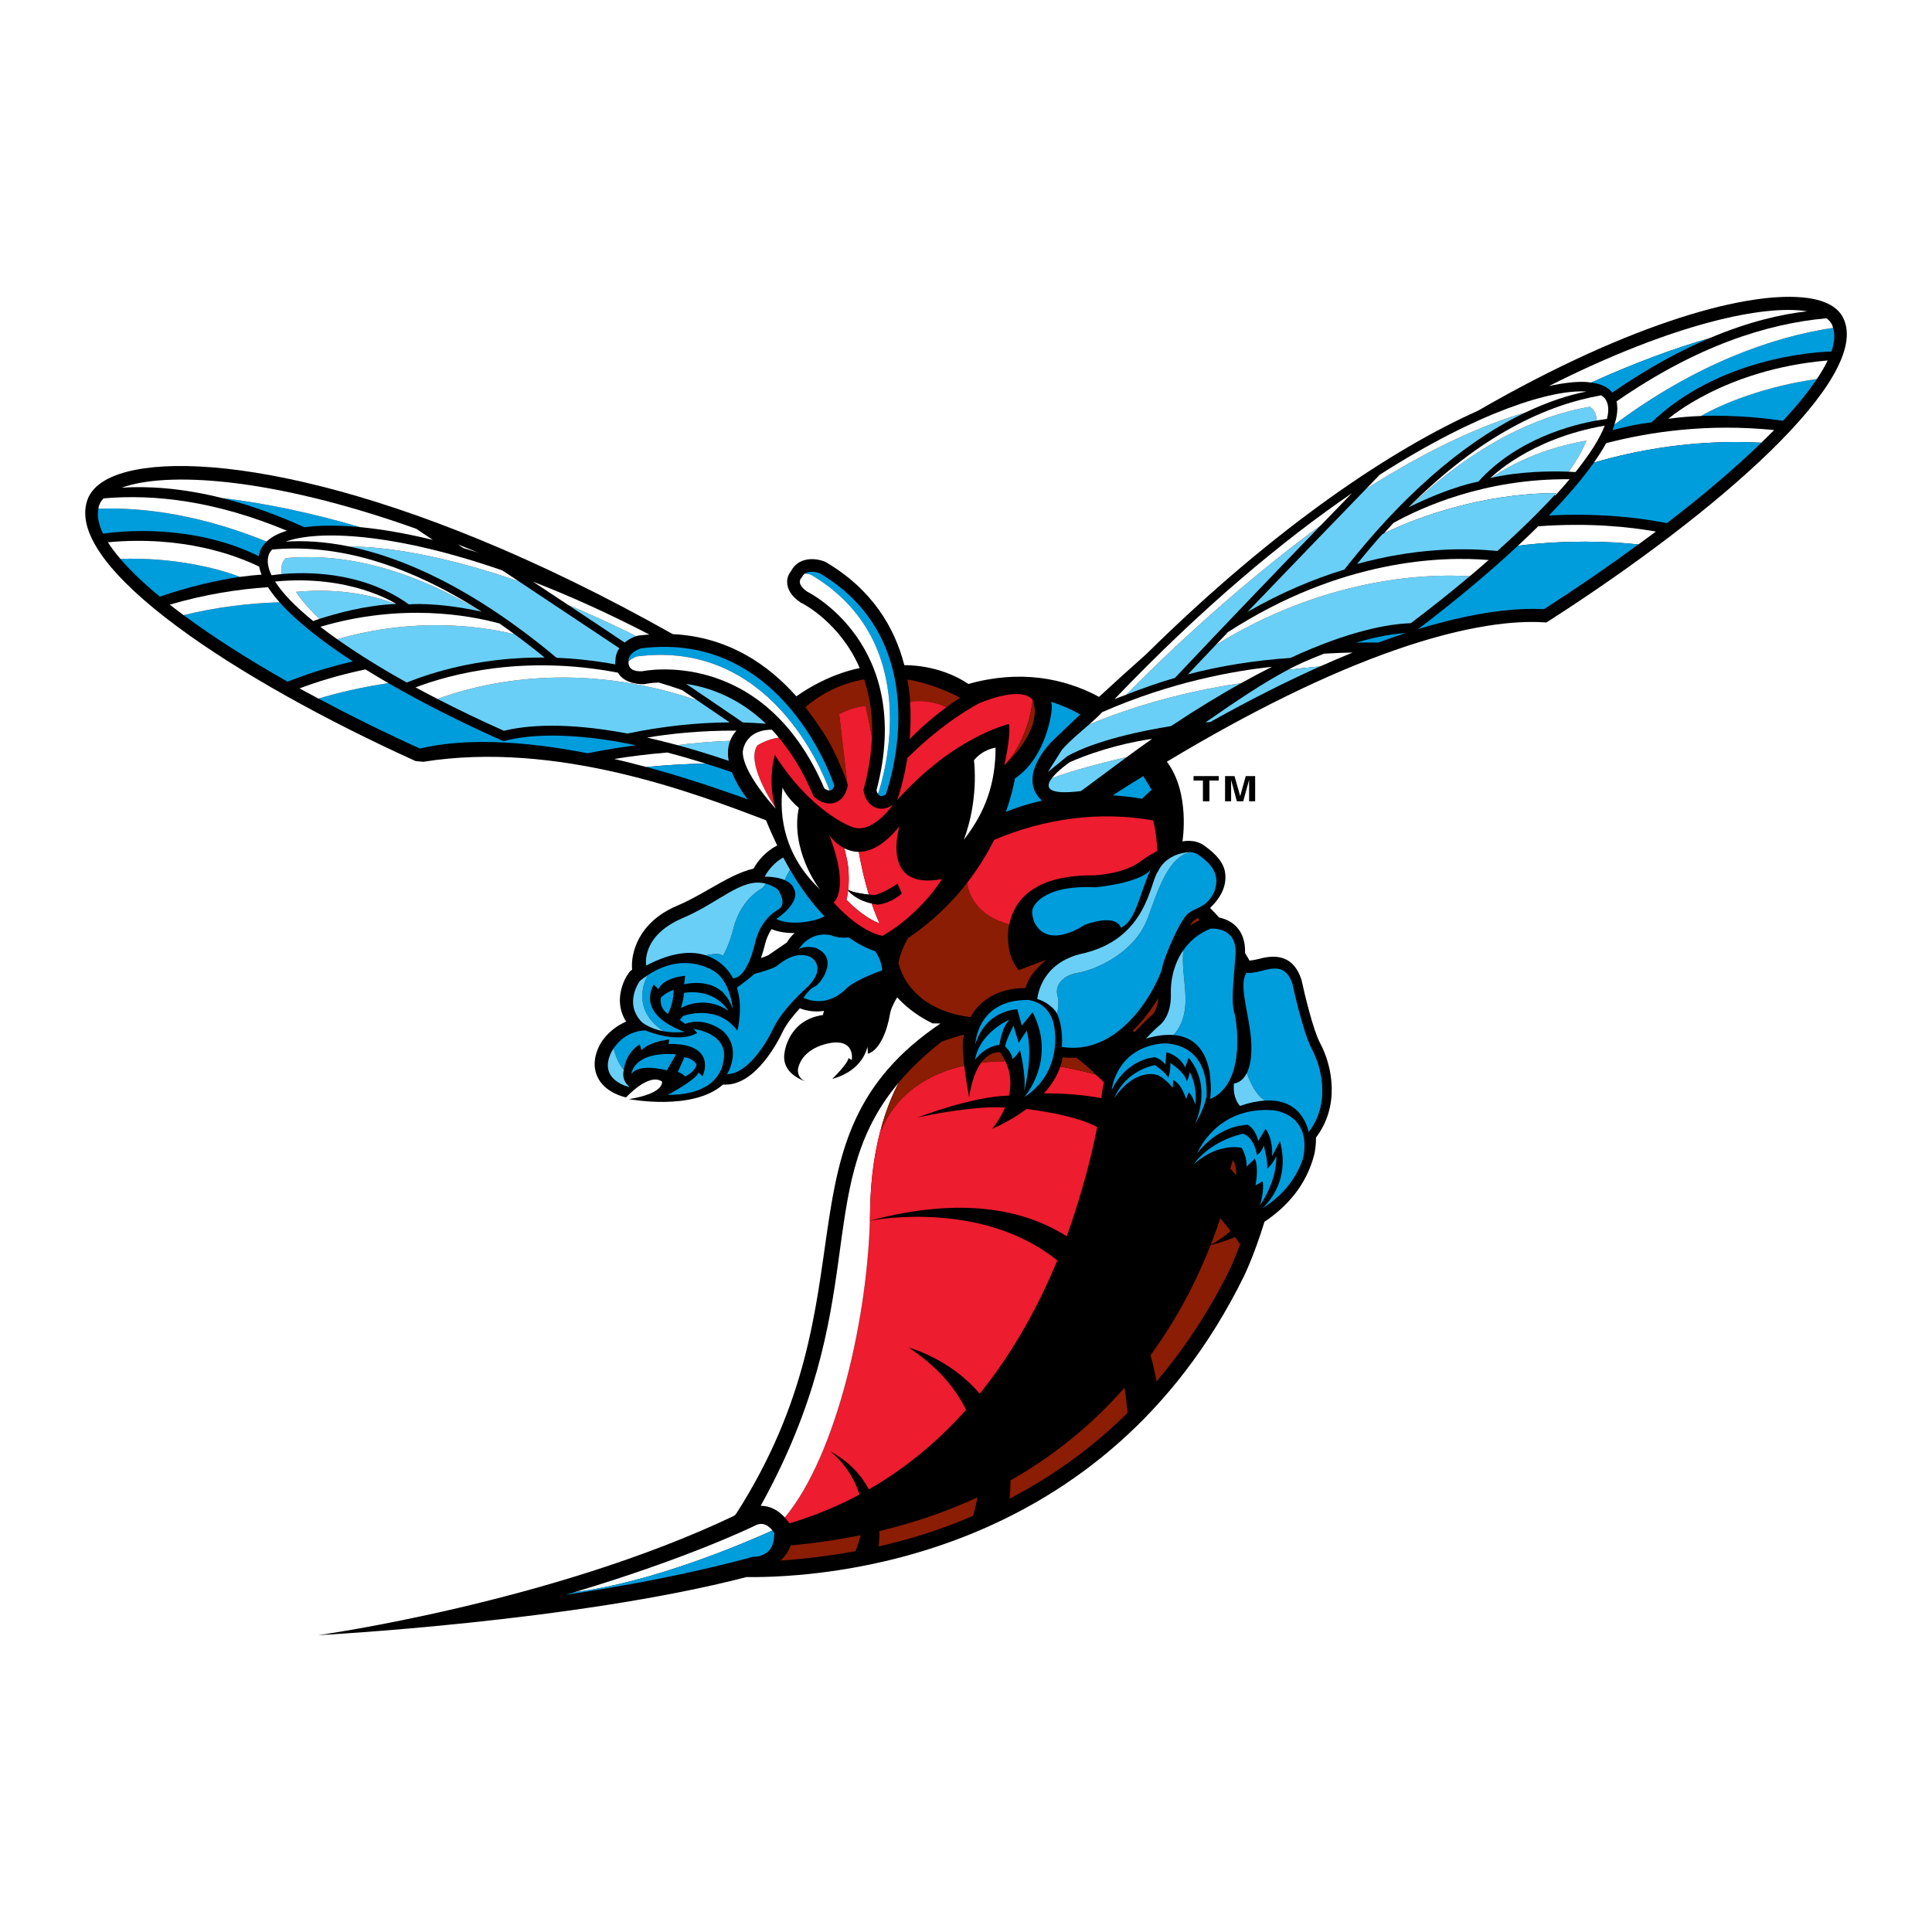 <?xml version="1.0" encoding="utf-8"?>
<!-- Generator: Adobe Illustrator 13.0.0, SVG Export Plug-In . SVG Version: 6.00 Build 14948)  -->
<!DOCTYPE svg PUBLIC "-//W3C//DTD SVG 1.0//EN" "http://www.w3.org/TR/2001/REC-SVG-20010904/DTD/svg10.dtd">
<svg version="1.0" id="Layer_1" xmlns="http://www.w3.org/2000/svg" xmlns:xlink="http://www.w3.org/1999/xlink" x="0px" y="0px"
	 width="192.756px" height="192.756px" viewBox="0 0 192.756 192.756" enable-background="new 0 0 192.756 192.756"
	 xml:space="preserve">
<g>
	<polygon fill-rule="evenodd" clip-rule="evenodd" fill="#FFFFFF" points="0,0 192.756,0 192.756,192.756 0,192.756 0,0 	"/>
	<path fill-rule="evenodd" clip-rule="evenodd" d="M183.895,31.714c-0.53-1.068-1.735-1.737-3.582-1.988
		c-5.626-0.763-17.34,2.294-32.879,11.264c-8.401,3.755-20.037,11.408-33.11,24.311c-1.544,1.364-3.101,2.774-4.672,4.226
		c-3.512-1.895-7.955-2.721-13.032-1.288c-2.961-1.991-6.295-1.869-6.396-1.877c-0.958-3.736-3.18-7.52-7.789-10.253l-0.096-0.056
		l-0.104-0.04c-1.167-0.438-2.649-0.303-3.295,0.937c-0.219,0.283-0.407,0.633-0.407,1.094c0,0.017,0.001,0.033,0.001,0.05
		c0.02,0.737,0.454,1.403,1.288,1.98l0.075,0.052l0.086,0.042c0.245,0.121,3.845,1.996,5.794,6.489
		c-0.021,0.004-3.05,0.497-6.326,2.816c-2.754-3.113-6.766-5.938-12.332-6.206C39.675,47.803,19.53,44.77,11.957,47.278
		c-1.789,0.593-2.89,1.502-3.273,2.704C6.55,56.681,23.606,67.84,41.457,75.93l0.768,0.075c13.316-2.129,27.055,3.11,34.172,5.825
		c0.015,0.015,0.033,0.032,0.046,0.045c0.358,0.886,0.726,1.705,1.098,2.477c-1.164,0.593-1.964,1.57-2.357,2.306
		c-1.433,0.337-2.872,1.159-4.284,1.967c-1.073,0.614-2.181,1.249-3.359,1.747c-3.901,1.652-4.631,4.803-4.474,6.37
		c-0.029,0.023-0.06,0.043-0.088,0.067l-0.12,0.094l-0.091,0.121c-0.692,0.918-1.515,2.995-0.302,4.904
		c-1.947,0.84-2.663,2.39-2.663,2.39c-0.716,1.451-0.489,2.524-0.172,3.169c0.762,1.546,2.624,1.958,2.834,2
		c0,0,2.271-2.506,3.587-1.578c0.057,1.305-3.313,1.746-3.313,1.746s6.361,1.233,9.386-1.444l0.274,0.001
		c3.046,0,5.265-4.377,5.679-5.255c0.363-0.771,1.064-1.643,1.719-2.356c0.8,0.304,1.621,0.377,2.417,0.256
		c-0.052,0.144-0.086,0.28-0.103,0.409c-3.49,0.49-3.834,3.74-3.834,3.74c-0.393,2.177,2.062,2.862,2.062,2.862
		c-0.922-0.389-0.71-1.284-0.71-1.284c0.56-2.33,3.53-2.569,3.53-2.569c2.17-0.176,1.823,1.734,1.823,1.734l-0.334-0.181
		c-0.047,0.562-1.623,2.083-1.623,2.083c2.557-0.714,3.302-2.351,3.521-3.197c0.045,0.389,0.036,0.678,0.036,0.678
		c1.255-0.36,1.973-2.5,2.208-3.953c0.083-0.508,0.375-1.105,0.719-1.668c0.825,0.881,1.794,1.655,2.936,2.282
		c0.197,0.108,0.394,0.211,0.59,0.31l0.796,0.012c-17.096,11.554-6.156,26.715-20.404,48.945c-0.062,0.06-0.122,0.116-0.184,0.172
		c-18.209,8.67-41.506,11.911-41.506,11.911s25.599-1.35,42.724-5.796c8.001,0.079,35.758-1.773,49.644-30.011
		c0,0,1.036-2.109,2.052-5.444c2.096-1.395,4.178-3.539,4.983-6.772l0.009-0.031l0.005-0.032c0.105-0.553,0.151-1.075,0.14-1.565
		c2.369-3.103,1.694-7.034,0.394-9.461c-0.675-1.261-1.542-4.896-1.819-6.191l-0.013-0.059l-0.019-0.056
		c-0.959-2.906-3.273-2.308-4.384-2.02c-0.279,0.072-0.542,0.11-0.785,0.134c-0.145-0.256-0.297-0.51-0.454-0.764
		c0.056-1.4-0.463-2.234-0.926-2.687c-0.516-0.504-1.131-0.736-1.653-0.844c-0.284-0.324-0.597-0.641-0.904-0.96
		c0.875-0.836,1.674-1.98,1.507-3.443c-0.107-0.95-0.764-1.837-2.126-2.801c-0.947-0.67-2.14-0.392-2.14-0.392
		s0.809-4.819-1.554-7.954c8.405-5.051,16.041-8.791,22.77-11.139c7.343-2.562,12.047-2.922,14.7-2.773l0.396,0.022l0.354-0.227
		C171.327,51.155,186.845,37.671,183.895,31.714L183.895,31.714L183.895,31.714z M78.52,94.019c0,0-1.844,1.265-1.861,1.278
		c-0.107,0.064-0.386,0.169-0.737,0.285c0.168-0.486,0.309-0.98,0.428-1.456c0.076-0.305,0.254-0.868,0.632-1.427
		c0.677,0.29,1.481,0.4,2.285,0.391C78.924,93.412,78.672,93.745,78.52,94.019L78.52,94.019z"/>
	<path fill-rule="evenodd" clip-rule="evenodd" fill="#009DDD" d="M67.205,98.757c0,0-0.821,0.274-1.276,0.79
		c0,0-0.213,0.973,0.699,1.61C66.628,101.157,67.205,100.245,67.205,98.757L67.205,98.757z"/>
	<path fill-rule="evenodd" clip-rule="evenodd" fill="#009DDD" d="M67.928,100.567c0,0,0.286-0.836,0.315-1.505
		c0,0,2.863-0.611,4.44,1.802C72.684,100.864,70.632,99.2,67.928,100.567L67.928,100.567z"/>
	<path fill-rule="evenodd" clip-rule="evenodd" fill="#009DDD" d="M73.515,98.542c0,0,1.338-0.973,1.735-1.369
		c0,0,1.804-0.469,2.237-0.793c0.433-0.325,1.9-1.608,3.419-0.878c0,0,1.743,0.992-0.46,3.078c0,0-2.382,2.093-3.285,4.006
		c-0.901,1.912-2.742,4.582-4.618,4.582c0,0,1.571-2.516-0.458-4.338c0,0-1.783-1.433-3.73-0.676l-0.538-0.398l0.349-0.401
		c0,0,3.418-1.268,5.403,1.488C73.569,102.842,74.176,100.472,73.515,98.542L73.515,98.542z"/>
	<path fill-rule="evenodd" clip-rule="evenodd" fill="#009DDD" d="M62.996,107.168c0,0,0.112-2.284,4.464-1.984l-0.933,1.608
		C66.526,106.792,63.765,106.008,62.996,107.168L62.996,107.168z"/>
	<path fill-rule="evenodd" clip-rule="evenodd" fill="#009DDD" d="M67.629,106.958l0.652-1.482c0,0,0.919,0.119,1.215,0.742
		c0,0-0.06,0.652-1.155,1.186C68.341,107.403,68.014,107.018,67.629,106.958L67.629,106.958z"/>
	<path fill-rule="evenodd" clip-rule="evenodd" fill="#009DDD" d="M72.279,99.174c0.32,0.35,0.596,0.802,0.793,1.389l0.01,0.011
		c-0.026-0.278-0.293-2.624-1.765-3.617c0,0-0.228-0.171-0.636-0.36C71.072,97.076,71.707,97.952,72.279,99.174L72.279,99.174z"/>
	<path fill-rule="evenodd" clip-rule="evenodd" fill="#FFFFFF" d="M66.571,75.079c-2.042,0.171-3.83,0.405-5.287,0.644
		c1.025,0.237,2.094,0.504,3.204,0.803c0.001-0.001,0.001-0.001,0.001-0.001c1.756-0.176,3.747-0.303,5.909-0.343
		C69.09,75.774,67.808,75.398,66.571,75.079L66.571,75.079z"/>
	<path fill-rule="evenodd" clip-rule="evenodd" fill="#009DDD" d="M84.67,93.524c-1.094,0.13-1.736-0.212-1.736-0.212
		c-2.201-0.468-3.246,1.407-3.246,1.407c0.577-0.433,1.695-0.145,1.695-0.145c2.49,1.047,0.361,3.716-0.107,3.861
		c-0.47,0.144-1.119,1.118-1.119,1.118c1.804,0.794,3.319,0.036,4.257-0.901c0.939-0.938,3.608-1.841,3.608-1.841
		c-0.076-0.801-0.358-1.423-0.713-1.907C86.797,94.741,85.855,94.357,84.67,93.524L84.67,93.524z"/>
	<path fill-rule="evenodd" clip-rule="evenodd" fill="#6ACFF6" d="M78.146,85.556c-1.26,0.676-1.851,1.912-1.851,1.912
		c0.938,0,1.571,0.151,2.002,0.343c0.13-0.323,0.319-0.676,0.529-1.029C78.599,86.392,78.373,85.982,78.146,85.556L78.146,85.556z"
		/>
	<path fill-rule="evenodd" clip-rule="evenodd" fill="#009DDD" d="M78.827,86.781c-0.21,0.354-0.399,0.707-0.529,1.029
		c0.763,0.34,0.884,0.811,0.884,0.811c0.83,1.407-1.732,3.067-1.732,3.067c1.426,0.712,3.913,0.244,4.808-0.265
		C81.159,90.274,79.985,88.766,78.827,86.781L78.827,86.781z"/>
	<path fill-rule="evenodd" clip-rule="evenodd" fill="#FFFFFF" d="M47.706,55.132c-0.684-0.283-1.361-0.557-2.028-0.82
		c0.172,0.115,0.374,0.251,0.56,0.375C46.719,54.827,47.209,54.977,47.706,55.132L47.706,55.132z"/>
	<path fill-rule="evenodd" clip-rule="evenodd" fill="#009DDD" d="M73.027,77.047c-0.89-0.307-1.769-0.597-2.629-0.866
		c-2.162,0.04-4.153,0.167-5.908,0.343c0,0,0,0-0.001,0.001c3.034,0.814,6.407,1.885,10.106,3.232
		C73.992,78.953,73.402,78.016,73.027,77.047L73.027,77.047z"/>
	<path fill-rule="evenodd" clip-rule="evenodd" fill="#6ACFF6" d="M72.656,75.607c-0.063-0.556-0.022-1.104,0.162-1.626
		c0.008-0.024,0.023-0.047,0.032-0.071c-2.008,0.076-3.809,0.241-5.269,0.431c1.589,0.43,3.302,0.953,5.125,1.567
		C72.688,75.808,72.667,75.707,72.656,75.607L72.656,75.607z"/>
	<path fill-rule="evenodd" clip-rule="evenodd" fill="#FFFFFF" d="M73.475,72.894c-3.681-0.02-6.773,0.337-8.915,0.695
		c0.955,0.213,1.966,0.465,3.021,0.752c1.46-0.189,3.261-0.355,5.269-0.431C72.992,73.531,73.203,73.193,73.475,72.894
		L73.475,72.894z"/>
	<path fill-rule="evenodd" clip-rule="evenodd" fill="#FFFFFF" d="M79.7,80.603c-1.201-1.01-1.624-2.018-1.624-2.018
		c-0.359,2.921,0.206,6.888,3.821,10.225C81.557,88.548,78.84,84.622,79.7,80.603L79.7,80.603z"/>
	<path fill-rule="evenodd" clip-rule="evenodd" fill="#FFFFFF" d="M97.172,75.858c0.056,0.391,0.445,4.014-1.004,7.916
		c2.175-2.787,3.155-5.642,3.162-9.181C99.33,74.593,98.063,74.743,97.172,75.858L97.172,75.858z"/>
	<path fill-rule="evenodd" clip-rule="evenodd" fill="#FFFFFF" d="M85.679,84.987c-0.548,0-1.031-0.147-1.439-0.354
		c0.135,0.578,0.316,1.29,0.366,1.738c0.113,0.989,0.087,1.773,0.014,2.405c0.475,0.271,1.458,0.417,2.07,0.482
		C86.261,87.853,85.924,86.396,85.679,84.987L85.679,84.987z"/>
	<path fill-rule="evenodd" clip-rule="evenodd" fill="#FFFFFF" d="M84.612,88.838c-0.045,0.362-0.102,0.687-0.167,0.934
		c1.51,1.54,2.708,2.137,3.312,2.361c-0.295-0.634-0.553-1.308-0.79-1.997C85.543,89.822,84.832,89.107,84.612,88.838L84.612,88.838
		z"/>
	<path fill-rule="evenodd" clip-rule="evenodd" fill="#ED1C2E" d="M89.739,82.439c-1.568,1.942-2.949,2.548-4.061,2.548
		c0.28,1.607,0.675,3.279,1.197,4.862c-0.062-0.197-0.125-0.392-0.187-0.591c0.302,0.032,0.52,0.048,0.52,0.048
		c0.856-0.097,2.339-1.132,2.339-1.132l0.411,0.972c-1.124,0.996-2.372,1.1-2.372,1.1c-0.224-0.025-0.422-0.067-0.619-0.11
		c0.237,0.689,0.494,1.363,0.79,1.997c-0.604-0.224-1.803-0.821-3.312-2.361c0.181-0.684,0.343-1.8,0.161-3.401
		c-0.05-0.448-0.23-1.16-0.366-1.738c-0.963-0.489-1.508-1.31-1.508-1.31c2.112,5.465,0.441,6.725,0.441,6.725
		c2.819,3.106,4.881,3.319,4.881,3.319c3.813-2.176,5.94-5.669,5.94-5.669C87.754,88.921,89.739,82.439,89.739,82.439L89.739,82.439
		z"/>
	<path fill-rule="evenodd" clip-rule="evenodd" d="M89.958,89.146l-0.411-0.972c0,0-1.482,1.036-2.339,1.132
		c0,0-0.217-0.016-0.52-0.048c0.061,0.199,0.124,0.394,0.187,0.591c0.032,0.095,0.059,0.192,0.092,0.286
		c0.197,0.043,0.395,0.085,0.619,0.11C87.586,90.246,88.835,90.143,89.958,89.146L89.958,89.146z"/>
	<path fill-rule="evenodd" clip-rule="evenodd" d="M86.968,90.136c-0.099-0.288-0.189-0.582-0.278-0.877
		c-0.613-0.065-1.596-0.211-2.07-0.482c-0.003,0.021-0.004,0.041-0.007,0.062C84.832,89.107,85.543,89.822,86.968,90.136
		L86.968,90.136z"/>
	<path fill-rule="evenodd" clip-rule="evenodd" fill="#8A1D03" d="M81.802,72.594c0.022,0.034,0.048,0.07,0.07,0.105
		c0.903,1.231,1.695,2.987,2.163,4.131c0.291,0.692,0.434,1.123,0.443,1.149l0.057,0.179l-0.799-6.821l-0.009-0.091
		c0.865-0.458,1.821-0.756,2.627-0.805c0.168,0.629,0.433,1.992,0.639,3.101c0.009-0.237,0.025-0.48,0.025-0.71
		c0-1.927-0.314-3.585-0.795-5.027c-0.024,0.002-0.037-0.006-0.047-0.018c-2.694,0.471-4.653,1.759-5.826,2.767
		c0.509,0.658,1.057,1.421,1.452,2.039L81.802,72.594L81.802,72.594z"/>
	<path fill-rule="evenodd" clip-rule="evenodd" fill="#8A1D03" d="M90.895,69.985c0,0,1.875-0.283,3.518,0.582
		c0.172-0.127,0.328-0.238,0.473-0.341c0.003-0.001,0.005-0.003,0.006-0.004c0.421-0.297,0.719-0.49,0.84-0.567
		c0.007-0.004,0.006-0.004,0.013-0.008c0.031-0.021,0.054-0.034,0.054-0.034c-1.91-0.986-3.666-1.552-5.264-1.82
		c0.137,0.782,0.225,1.554,0.272,2.308C90.839,70.062,90.861,70.024,90.895,69.985L90.895,69.985z"/>
	<path fill-rule="evenodd" clip-rule="evenodd" fill="#8A1D03" d="M113.226,102.944l0.146-0.159
		c0.033-0.037,0.829-0.908,1.505-1.466c0.238-0.194,0.603-0.754,0.678-1.706c-0.633,1.062-1.49,2.225-2.546,3.235
		C113.08,102.882,113.153,102.91,113.226,102.944L113.226,102.944z"/>
	<path fill-rule="evenodd" clip-rule="evenodd" fill="#8A1D03" d="M118.743,92.338c0.288-0.203,0.609-0.381,0.945-0.547
		c-0.065-0.067-0.136-0.13-0.201-0.197c-0.149,0.108-0.284,0.204-0.396,0.287C118.998,91.96,118.878,92.121,118.743,92.338
		L118.743,92.338z"/>
	<path fill-rule="evenodd" clip-rule="evenodd" fill="#ED1C2E" d="M85.746,149.117c-0.82-2.783-2.929-4.332-2.929-4.332
		c1.95,1.076,3.144,2.432,3.874,3.81c3.81-2.188,7.008-4.923,9.694-7.94c-1.056-2.149-2.833-4.304-5.717-6.205
		c0,0,4.091,1.077,7.08,4.599c3.422-4.236,5.923-8.895,7.739-13.292c-7.422-6.005-18.035-4.096-18.698-3.969
		c-0.309,10.241-3.475,23.609-8.489,29.612c0.177,0.196,0.337,0.396,0.463,0.591C81.283,151.23,83.608,150.262,85.746,149.117
		L85.746,149.117z"/>
	<path fill-rule="evenodd" clip-rule="evenodd" fill="#8A1D03" d="M102.319,98.575c0.199-0.755,0.753-1.755,2.11-2.832
		c0.001,0,0.001,0,0.001,0c-1.049,0.393-2.001,0.75-2.783,1.044c-1.569-1.823-0.967-4.559-0.966-4.563l0,0
		c-2.87-0.764-3.986-2.598-4.203-4.135c-1.481,1.909-3.391,3.821-5.885,5.502c-0.463,0.836-0.814,1.667-0.949,2.452
		c0,0,0.731,4.617,7.175,5.436C97.673,99.983,99.34,98.586,102.319,98.575L102.319,98.575z"/>
	<path fill-rule="evenodd" clip-rule="evenodd" fill="#ED1C2E" d="M100.682,92.225L100.682,92.225
		c0.245-0.578,0.633-4.955,8.457-4.893c0.201-0.008,3.134-0.141,4.81-1.508c0,0,0.624-0.454,1.505-0.919
		c-0.022-0.993-0.142-2.015-0.394-3.047c-5.311-0.959-10.838-0.205-15.877,1.938c-0.672,1.359-1.565,2.827-2.704,4.294
		C96.695,89.627,97.812,91.461,100.682,92.225L100.682,92.225z"/>
	<path fill-rule="evenodd" clip-rule="evenodd" fill="#009DDD" d="M120.718,107.183c0.19,1.314,0.035,2.45,0.035,2.45
		c3.42-1.48,2.716-7.199,2.4-8.551C122.856,105.062,121.445,106.631,120.718,107.183L120.718,107.183z"/>
	<path fill-rule="evenodd" clip-rule="evenodd" fill="#009DDD" d="M131.371,105.78c0.075,1.408-0.118,3.611-1.679,5.311
		c0.728,0.865,0.877,1.838,0.877,1.838C132.39,110.551,132.045,107.675,131.371,105.78L131.371,105.78z"/>
	<path fill-rule="evenodd" clip-rule="evenodd" fill="#009DDD" d="M77.594,88.729c-0.41-0.288-0.805-0.465-1.195-0.569
		c-0.119,0.195-0.279,0.398-0.405,0.474c-1.936,1.17-2.606,3.139-2.805,3.93c-0.32,1.293-0.738,2.265-1.075,2.818
		c-0.299-0.343-0.976-0.191-1.714-0.072c1.979,0.629,2.729,2.295,2.729,2.295c1.479-0.071,2.157-3.354,2.229-3.644
		c0.072-0.287,0.523-2.193,2.272-3.21C78.641,90.162,77.594,88.729,77.594,88.729L77.594,88.729z"/>
	<path fill-rule="evenodd" clip-rule="evenodd" fill="#6ACFF6" d="M72.114,95.381c0.337-0.553,0.754-1.525,1.075-2.818
		c0.199-0.791,0.869-2.76,2.805-3.93c0.126-0.075,0.286-0.279,0.405-0.474c-2.401-0.636-4.595,1.869-8.257,3.422
		c-4.257,1.804-3.669,4.756-3.669,4.756c2.661-1.409,4.578-1.458,5.927-1.028C71.139,95.189,71.815,95.038,72.114,95.381
		L72.114,95.381z"/>
	<polygon fill-rule="evenodd" clip-rule="evenodd" fill="#009DDD" points="62.24,106.758 62.239,106.76 62.238,106.77 
		62.24,106.758 	"/>
	<path fill-rule="evenodd" clip-rule="evenodd" fill="#009DDD" d="M69.207,102.653l0.353,0.411
		c-2.022,1.118-5.171-0.264-5.171-0.264c-1.79,0.076-2.775,1.207-3.174,1.802c0.181,0.695,0.491,1.521,1.024,2.157
		c0,0,0.116-1.653,1.589-2.566c0,0,0.114,0.413,0.175,0.597c0.767-0.873,2.773-1.087,2.773-1.087l-0.079,0.455
		c0.902-0.025,1.566,0.105,1.566,0.105c3.067,0.62,1.827,3.12,1.827,3.12L69.701,107c-0.29,0.759-3.068,2.232-3.068,2.232
		c5.261,0.038,5.512-3.229,5.512-3.229C72.889,103.085,69.207,102.653,69.207,102.653L69.207,102.653z"/>
	<path fill-rule="evenodd" clip-rule="evenodd" fill="#6ACFF6" d="M60.998,104.966c-1.408,2.851,1.84,3.5,1.84,3.5
		c-0.733-0.592-0.705-1.284-0.6-1.696c0.001-0.002,0-0.007,0.001-0.01c-0.533-0.636-0.843-1.462-1.024-2.157
		C61.071,104.817,60.998,104.966,60.998,104.966L60.998,104.966z"/>
	<path fill-rule="evenodd" clip-rule="evenodd" fill="#009DDD" d="M71.317,96.957c0,0-2.9-2.185-6.721,0.353
		c-0.62,1.274-1.219,3.676,1.608,5.581c0.591,0.107,1.288,0.156,2.118,0.056c0,0-4.834-1.479-3.104-4.727l0.47,0.469
		c0,0,0.011-0.008,0.013-0.009c0.136-0.325,0.667-1.109,2.654-1.329l-0.095,0.856c0.426-0.104,3.777-0.813,4.825,2.393
		C73.085,100.6,72.884,98.013,71.317,96.957L71.317,96.957z"/>
	<path fill-rule="evenodd" clip-rule="evenodd" fill="#6ACFF6" d="M64.596,97.31c-0.246,0.164-0.496,0.345-0.748,0.55
		c0,0-1.66,2.2,0.18,4.111c0,0,0.738,0.656,2.176,0.92C63.377,100.985,63.977,98.584,64.596,97.31L64.596,97.31z"/>
	<path fill-rule="evenodd" clip-rule="evenodd" fill="#6ACFF6" d="M68.454,68.23c1.915,1.293,3.833,2.596,5.665,3.852
		c0.764,0.017,1.53,0.071,2.298,0.124C73.686,69.583,70.749,68.571,68.454,68.23L68.454,68.23z"/>
	<path fill-rule="evenodd" clip-rule="evenodd" fill="#6ACFF6" d="M56.653,60.336c1.665,1.104,3.593,2.387,5.667,3.773
		c0.357-0.295,0.783-0.522,1.224-0.661c-0.019,0.006-0.036,0.015-0.054,0.02C61.113,62.293,58.825,61.244,56.653,60.336
		L56.653,60.336z"/>
	<path fill-rule="evenodd" clip-rule="evenodd" fill="#FFFFFF" d="M53.172,58.032c0.92,0.607,2.113,1.396,3.481,2.305
		c2.172,0.908,4.46,1.957,6.838,3.133c0.018-0.005,0.035-0.014,0.054-0.02l0.109-0.034l0.113-0.014
		c0.346-0.045,0.679-0.068,1.014-0.094C60.617,61.15,56.735,59.409,53.172,58.032L53.172,58.032z"/>
	<path fill-rule="evenodd" clip-rule="evenodd" fill="#6ACFF6" d="M69.557,69.869c-11.909-4.059-21.434-1.771-25.913-0.134
		c2.083,1.074,4.304,2.141,6.636,3.177c2.144-0.528,6.027-0.914,12.322,0.273c3.573-0.734,6.897-1.094,10.198-1.111
		C71.737,71.347,70.649,70.608,69.557,69.869L69.557,69.869z"/>
	<path fill-rule="evenodd" clip-rule="evenodd" fill="#FFFFFF" d="M69.557,69.869c-0.502-0.341-1.004-0.682-1.508-1.021
		c-0.793-0.28-1.576-0.531-2.346-0.757c-0.768,0.039-1.26,0.132-1.348,0.15l-0.097,0.02c0,0-1.898,0.1-2.607-1.148
		c-9.36-1.794-16.59,0.103-20.19,1.467c0.708,0.386,1.438,0.771,2.184,1.155C48.123,68.098,57.647,65.81,69.557,69.869
		L69.557,69.869z"/>
	<path fill-rule="evenodd" clip-rule="evenodd" fill="#6ACFF6" d="M61.794,64.672c-3.513-2.344-7.057-4.698-10.017-6.662
		c-0.005-0.002-0.005-0.002-0.01-0.005c-7.219-2.51-12.961-3.466-16.947-3.486c-0.003,0-0.006,0-0.009,0
		c5.231,1.068,12.236,4.023,20.721,11.111c1.843,0.07,3.805,0.278,5.87,0.659c-0.004-0.042-0.014-0.078-0.016-0.12
		c-0.012-0.091,0.02-0.197,0.02-0.285C61.407,65.43,61.553,65.022,61.794,64.672L61.794,64.672z"/>
	<path fill-rule="evenodd" clip-rule="evenodd" fill="#FFFFFF" d="M51.768,58.005c0.005,0.003,0.005,0.002,0.01,0.005
		c-0.573-0.38-1.133-0.751-1.657-1.098c-10.887-3.784-18.419-4.04-21.627-2.872c1.667-0.115,3.786-0.038,6.319,0.479
		c0.003,0,0.006,0,0.009,0C38.806,54.54,44.549,55.496,51.768,58.005L51.768,58.005z"/>
	<path fill-rule="evenodd" clip-rule="evenodd" fill="#009DDD" d="M111.014,79.351c0.977,0.064,1.953,0.17,2.921,0.342l0.956-0.896
		c-0.238-0.429-0.518-0.891-0.827-1.369C113.057,78.052,112.041,78.691,111.014,79.351L111.014,79.351z"/>
	<path fill-rule="evenodd" clip-rule="evenodd" fill="#009DDD" d="M104.948,73.977l0.612-0.59c0.741-0.714,1.479-1.417,2.213-2.108
		c-0.889-0.505-1.851-0.937-2.9-1.256c0.023,0.11,0.052,0.215,0.065,0.332c0.077,0.681-0.593,5.27-3.675,7.302
		c-0.102,0.59-0.361,1.801-0.904,3.341c1.168-0.478,2.37-0.842,3.592-1.118C101.353,77.473,104.948,73.977,104.948,73.977
		L104.948,73.977z"/>
	<path fill-rule="evenodd" clip-rule="evenodd" fill="#FFFFFF" d="M154.523,38.523c1.443-0.324,2.679-0.461,3.673-0.417
		c0.202,0.009,0.374,0.041,0.557,0.064c4.444-2.014,8.495-3.485,11.803-4.43c3.896-1.653,7.187-2.395,9.74-2.681
		C176.104,30.372,167.068,32.192,154.523,38.523L154.523,38.523z"/>
	<path fill-rule="evenodd" clip-rule="evenodd" fill="#009DDD" d="M158.753,38.17c0.982,0.126,1.688,0.458,2.103,1
		c3.539-2.448,6.789-4.194,9.7-5.43C167.248,34.685,163.197,36.156,158.753,38.17L158.753,38.17z"/>
	<path fill-rule="evenodd" clip-rule="evenodd" fill="#009DDD" d="M182.891,32.713c-6.101,0.896-13.788,3.656-21.813,9.64
		c-0.059,0.183-0.126,0.369-0.202,0.56c2.517-0.666,3.89-0.768,3.89-0.768c6.665-6.373,16.008-7.014,17.957-7.077
		C183.04,34.151,183.093,33.364,182.891,32.713L182.891,32.713z"/>
	<path fill-rule="evenodd" clip-rule="evenodd" fill="#FFFFFF" d="M161.077,42.353c8.025-5.983,15.713-8.744,21.813-9.64
		c-0.035-0.112-0.061-0.228-0.112-0.331c-0.116-0.234-0.301-0.444-0.552-0.627c-5.951,0.533-12.975,2.771-20.947,8.296
		C161.437,40.71,161.359,41.484,161.077,42.353L161.077,42.353z"/>
	<path fill-rule="evenodd" clip-rule="evenodd" fill="#FFFFFF" d="M160.248,44.214c-0.34,0.618-0.753,1.268-1.23,1.942
		c4.282-1.257,10.109-2.342,16.709-1.985c0.44-0.428,0.87-0.85,1.274-1.264C170.419,42.241,164.671,43.064,160.248,44.214
		L160.248,44.214z"/>
	<path fill-rule="evenodd" clip-rule="evenodd" fill="#009DDD" d="M159.018,46.157c-1.153,1.634-2.688,3.418-4.487,5.275
		c4.537-0.245,8.27,0.135,10.908,0.604l0.874,0.155c3.658-2.809,6.836-5.52,9.414-8.019C169.127,43.815,163.3,44.899,159.018,46.157
		L159.018,46.157z"/>
	<path fill-rule="evenodd" clip-rule="evenodd" fill="#FFFFFF" d="M153.465,52.509c-0.646,0.641-1.319,1.287-2.018,1.938
		c4.834-0.587,8.959-0.457,12.016-0.127c0.588-0.43,1.179-0.86,1.744-1.287C162.54,52.559,158.492,52.135,153.465,52.509
		L153.465,52.509z"/>
	<path fill-rule="evenodd" clip-rule="evenodd" fill="#009DDD" d="M135.295,64.113c0.739-0.006,1.471-0.021,2.228-0.008
		c0.953-0.352,1.861-0.666,2.735-0.951C139.064,63.232,137.436,63.482,135.295,64.113L135.295,64.113z"/>
	<path fill-rule="evenodd" clip-rule="evenodd" fill="#009DDD" d="M151.447,54.447c-2.992,2.786-6.428,5.639-9.967,8.321
		c6.038-1.846,10.104-2.129,12.566-1.991c3.356-2.156,6.503-4.324,9.416-6.458C160.406,53.99,156.281,53.86,151.447,54.447
		L151.447,54.447z"/>
	<path fill-rule="evenodd" clip-rule="evenodd" fill="#FFFFFF" d="M130.02,66.075c-0.485,0.214-1.005,0.476-1.537,0.758
		c1.137-0.141,2.229-0.258,3.224-0.344c1.125-0.502,2.207-0.964,3.246-1.386c-0.85,0.016-1.812,0.052-2.86,0.115
		C131.433,65.474,130.747,65.755,130.02,66.075L130.02,66.075z"/>
	<path fill-rule="evenodd" clip-rule="evenodd" fill="#6ACFF6" d="M120.277,72.072c0.154-0.012,0.323-0.026,0.47-0.037
		c4.034-2.257,7.68-4.08,10.959-5.547c-0.994,0.086-2.087,0.203-3.224,0.344C126.054,68.116,123.193,70.032,120.277,72.072
		L120.277,72.072z"/>
	<path fill-rule="evenodd" clip-rule="evenodd" fill="#6ACFF6" d="M105.973,74.774l-1.435,2.262l1.959-1.601
		c2.881-1.594,7.574-2.552,10.336-2.992c2.539-1.688,4.866-3.1,6.998-4.288c-3.688,0.528-9.562,1.761-15.183,4.138
		C107.741,73.088,106.783,73.868,105.973,74.774L105.973,74.774z"/>
	<path fill-rule="evenodd" clip-rule="evenodd" fill="#FFFFFF" d="M109.966,71.053c-0.404,0.431-0.855,0.837-1.317,1.241
		c5.621-2.377,11.494-3.61,15.183-4.138c1.072-0.596,2.1-1.141,3.071-1.627C123.227,66.917,116.898,68.004,109.966,71.053
		L109.966,71.053z"/>
	<path fill-rule="evenodd" clip-rule="evenodd" fill="#6ACFF6" d="M121.284,64.358c-0.932,0.982-1.861,1.962-2.767,2.922
		c3.24-0.846,6.57-1.382,10.223-1.636c5.927-2.738,9.812-3.396,12.018-3.467c2.085-1.573,4.052-3.143,5.88-4.684
		C141.897,57.182,131.887,57.792,121.284,64.358L121.284,64.358z"/>
	<path fill-rule="evenodd" clip-rule="evenodd" fill="#FFFFFF" d="M122.518,63.062c-0.412,0.433-0.822,0.864-1.233,1.296
		c10.603-6.566,20.613-7.176,25.354-6.865c0.646-0.543,1.275-1.084,1.884-1.619C143.884,55.484,133.82,55.759,122.518,63.062
		L122.518,63.062z"/>
	<path fill-rule="evenodd" clip-rule="evenodd" fill="#6ACFF6" d="M117.227,67.632c4.928-5.238,10.617-11.153,14.568-15.238
		c-5.724,4.183-12.615,10.011-19.42,16.91C113.995,68.671,115.605,68.1,117.227,67.632L117.227,67.632z"/>
	<path fill-rule="evenodd" clip-rule="evenodd" fill="#FFFFFF" d="M111.196,69.754c0.396-0.163,0.785-0.298,1.179-0.451
		c6.805-6.899,13.696-12.727,19.42-16.91c1.225-1.266,2.288-2.362,3.103-3.2C127.957,53.95,119.919,60.634,111.196,69.754
		L111.196,69.754z"/>
	<path fill-rule="evenodd" clip-rule="evenodd" fill="#6ACFF6" d="M136.256,48.812c-3.453,3.568-7.855,8.126-11.8,12.241
		c3.401-1.957,6.661-3.31,9.674-4.228c6.863-8.747,13.118-13.303,18.025-15.657c-3.894,1.099-9.478,3.533-15.889,7.635
		C136.262,48.807,136.261,48.808,136.256,48.812L136.256,48.812z"/>
	<path fill-rule="evenodd" clip-rule="evenodd" fill="#FFFFFF" d="M137.659,47.363c-0.446,0.46-0.915,0.945-1.403,1.449
		c0.005-0.004,0.006-0.005,0.011-0.01c6.411-4.102,11.995-6.536,15.889-7.635c2.386-1.144,4.455-1.771,6.115-2.101
		C154.888,38.827,147.559,41.028,137.659,47.363L137.659,47.363z"/>
	<path fill-rule="evenodd" clip-rule="evenodd" fill="#6ACFF6" d="M148.777,47.675l-0.004,0.001
		c2.971-0.674,6.094-0.677,7.736-0.614c0.818-1.156,1.416-2.199,1.758-3.097C153.782,44.738,150.615,46.426,148.777,47.675
		L148.777,47.675z"/>
	<path fill-rule="evenodd" clip-rule="evenodd" fill="#FFFFFF" d="M160.105,42.466c-7.577,1.305-11.394,5.224-11.394,5.224
		c0.021-0.005,0.041-0.008,0.062-0.013l0.004-0.001c1.838-1.249,5.005-2.938,9.49-3.709c-0.342,0.897-0.939,1.94-1.758,3.097
		c0.268,0.01,0.498,0.022,0.68,0.033C158.616,45.317,159.615,43.747,160.105,42.466L160.105,42.466z"/>
	<path fill-rule="evenodd" clip-rule="evenodd" fill="#FFFFFF" d="M156.599,47.816c-8.481-0.094-14.864,2.846-17.579,4.36
		c-0.314,0.337-0.633,0.691-0.95,1.046c3.352-1.634,9.782-4.006,17.228-4.026c-0.066,0.073-0.145,0.151-0.214,0.227
		c0.034,0,0.068-0.002,0.102-0.002C155.688,48.872,156.162,48.336,156.599,47.816L156.599,47.816z"/>
	<path fill-rule="evenodd" clip-rule="evenodd" fill="#6ACFF6" d="M138.069,53.223c-0.053,0.025-0.111,0.053-0.162,0.078
		c-0.828,0.931-1.663,1.914-2.505,2.964c5.686-1.562,10.393-1.596,13.338-1.348l0.657,0.056c2.173-1.945,4.079-3.812,5.686-5.549
		c0.069-0.075,0.147-0.153,0.214-0.227C147.852,49.217,141.421,51.589,138.069,53.223L138.069,53.223z"/>
	<path fill-rule="evenodd" clip-rule="evenodd" fill="#6ACFF6" d="M159.042,41.002c-0.102-0.161-0.252-0.301-0.45-0.417
		c-5.163,0.91-11.278,3.621-18.033,10.018c4.361-2.141,6.93-2.545,6.93-2.545c3.847-4.271,9.384-5.677,11.841-6.11
		c-0.01,0.002-0.021,0.002-0.03,0.003C159.291,41.589,159.209,41.269,159.042,41.002L159.042,41.002z"/>
	<path fill-rule="evenodd" clip-rule="evenodd" fill="#6ACFF6" d="M140.514,50.626c0.014-0.006,0.026-0.013,0.04-0.019
		c-0.005,0.002-0.017,0.006-0.033,0.013C140.518,50.622,140.515,50.624,140.514,50.626L140.514,50.626z"/>
	<path fill-rule="evenodd" clip-rule="evenodd" fill="#FFFFFF" d="M160.194,39.859c-0.101-0.162-0.252-0.301-0.45-0.416
		c-5.465,0.962-11.999,3.942-19.224,11.176c0.017-0.006,0.028-0.01,0.033-0.013c0.002-0.001,0.003-0.002,0.005-0.003
		c6.755-6.397,12.87-9.108,18.033-10.018c0.198,0.116,0.349,0.256,0.45,0.417c0.167,0.266,0.249,0.586,0.257,0.95
		c0.01-0.001,0.021-0.001,0.03-0.003c0.432-0.076,0.78-0.125,0.995-0.151C160.532,41,160.498,40.344,160.194,39.859L160.194,39.859z
		"/>
	<path fill-rule="evenodd" clip-rule="evenodd" fill="#6ACFF6" d="M107.841,78.928c0.43-0.295,2.569-1.917,4.589-3.4
		c-1.965,0.456-5.596,1.375-7.492,2.119C104.276,78.524,104.39,79.354,107.841,78.928L107.841,78.928z"/>
	<path fill-rule="evenodd" clip-rule="evenodd" fill="#FFFFFF" d="M106.729,76.043c0,0-1.203,0.821-1.791,1.604
		c1.896-0.744,5.527-1.663,7.492-2.119c0.925-0.681,1.825-1.332,2.522-1.813C113.042,73.994,109.965,74.629,106.729,76.043
		L106.729,76.043z"/>
	<path fill-rule="evenodd" clip-rule="evenodd" fill="#6ACFF6" d="M29.535,59.052c0.498,0.784,1.364,1.772,2.337,2.694
		c1.565-0.51,4.583-1.364,7.599-1.485C37.434,59.483,34.023,58.619,29.535,59.052L29.535,59.052z"/>
	<path fill-rule="evenodd" clip-rule="evenodd" fill="#FFFFFF" d="M27.445,58.019c0.746,1.176,2.042,2.511,3.796,3.942
		c0.169-0.061,0.384-0.133,0.632-0.215c-0.974-0.921-1.839-1.91-2.337-2.694c4.488-0.433,7.899,0.431,9.936,1.208l0,0
		c0.004,0,0.025-0.007,0.047-0.015C39.327,60.124,34.862,57.305,27.445,58.019L27.445,58.019z"/>
	<path fill-rule="evenodd" clip-rule="evenodd" fill="#6ACFF6" d="M51.335,63.28c-3.39-0.818-9.931-1.736-17.69,0.498
		c1.974,1.398,4.308,2.854,6.934,4.317l0.621-0.236c2.787-1.057,7.331-2.304,13.142-2.255C53.32,64.769,52.319,64,51.335,63.28
		L51.335,63.28z"/>
	<path fill-rule="evenodd" clip-rule="evenodd" fill="#FFFFFF" d="M51.335,63.28c-0.043-0.032-0.087-0.064-0.13-0.096
		c-0.461-0.336-0.92-0.665-1.374-0.978c-2.938-0.811-9.713-2.078-17.868,0.328c0.271,0.21,0.553,0.422,0.841,0.637
		c0.164,0.121,0.336,0.243,0.505,0.365c0.112,0.081,0.221,0.161,0.335,0.241C41.404,61.544,47.946,62.462,51.335,63.28L51.335,63.28
		z"/>
	<path fill-rule="evenodd" clip-rule="evenodd" fill="#6ACFF6" d="M48.015,61.019c-7.868-4.705-14.34-5.812-19.509-5.336
		c-0.167,0.172-0.282,0.355-0.346,0.548c-0.104,0.318-0.115,0.667-0.046,1.042c-0.044,0.004-0.074,0.009-0.115,0.013
		c2.414-0.234,8.129-0.344,12.796,3.016c0,0,2.579-0.289,7.267,0.727C48.047,61.024,48.031,61.022,48.015,61.019L48.015,61.019z"/>
	<path fill-rule="evenodd" clip-rule="evenodd" fill="#FFFFFF" d="M28.16,56.231c0.063-0.193,0.179-0.376,0.346-0.548
		c5.169-0.476,11.641,0.631,19.509,5.336c0.016,0.004,0.032,0.006,0.046,0.01c-8.503-5.438-15.436-6.706-20.91-6.202
		c-0.167,0.172-0.282,0.356-0.345,0.548c-0.191,0.58-0.083,1.259,0.286,2.02c0.098-0.015,0.228-0.032,0.375-0.051
		c0.049-0.007,0.105-0.013,0.161-0.019c0.114-0.013,0.234-0.026,0.37-0.039c0.042-0.004,0.071-0.008,0.115-0.013
		C28.045,56.898,28.057,56.549,28.16,56.231L28.16,56.231z"/>
	<path fill-rule="evenodd" clip-rule="evenodd" fill="#009DDD" d="M63.933,64.689c0,0-1.287,0.404-1.218,1.28
		c0.359-0.323,0.846-0.478,0.846-0.478c13.141-1.7,18.406,11.192,19.198,13.373c0.189,0.002,0.382-0.105,0.48-0.49
		C83.239,78.375,78.281,62.833,63.933,64.689L63.933,64.689z"/>
	<path fill-rule="evenodd" clip-rule="evenodd" fill="#FFFFFF" d="M63.561,65.492c0,0-0.487,0.154-0.846,0.478
		c0.003,0.056-0.204,1.093,1.373,1c0,0,12.035-2.574,18.154,11.678c0,0,0.256,0.214,0.518,0.218
		C81.966,76.684,76.702,63.792,63.561,65.492L63.561,65.492z"/>
	<path fill-rule="evenodd" clip-rule="evenodd" fill="#009DDD" d="M169.709,41.502c3.588-0.133,6.828,0.279,8.171,0.484
		c1.407-1.504,2.544-2.905,3.393-4.175c-5.063,0.723-9.239,2.366-11.561,3.688C169.711,41.501,169.711,41.501,169.709,41.502
		L169.709,41.502z"/>
	<path fill-rule="evenodd" clip-rule="evenodd" fill="#FFFFFF" d="M166.451,41.784c1.09-0.157,2.189-0.242,3.258-0.282
		c0.002,0,0.002-0.001,0.003-0.002c2.321-1.323,6.497-2.966,11.561-3.688c0.436-0.652,0.799-1.271,1.074-1.849
		C172.036,36.847,166.451,41.784,166.451,41.784L166.451,41.784z"/>
	<path fill-rule="evenodd" clip-rule="evenodd" fill="#ED1C2E" d="M86.213,67.782c-0.012,0.001-0.026,0.002-0.038,0.005
		c0.01,0.012,0.023,0.021,0.047,0.018C86.219,67.797,86.216,67.79,86.213,67.782L86.213,67.782z"/>
	<path fill-rule="evenodd" clip-rule="evenodd" fill="#ED1C2E" d="M90.756,73.748c1.559-1.602,3.161-2.837,4.128-3.521
		c-0.145,0.103-0.301,0.214-0.473,0.341c-1.643-0.865-3.518-0.582-3.518-0.582c-0.033,0.04-0.056,0.077-0.088,0.117
		C90.887,71.388,90.853,72.62,90.756,73.748L90.756,73.748z"/>
	<path fill-rule="evenodd" clip-rule="evenodd" fill="#009DDD" d="M81.79,57.196c0,0-0.925-0.348-1.479,0.025
		c0.35,0.031,0.635,0.138,0.635,0.138c11.284,6.692,7.25,20.077,6.654,21.853c0.136,0.195,0.375,0.342,0.775,0.034
		C88.375,79.246,93.889,64.371,81.79,57.196L81.79,57.196z"/>
	<path fill-rule="evenodd" clip-rule="evenodd" fill="#FFFFFF" d="M80.946,57.359c0,0-0.286-0.107-0.635-0.138
		c-0.126,0.084-0.232,0.206-0.305,0.377c0,0-0.728,0.562,0.535,1.435c0,0,10.759,5.24,6.905,19.823c0,0,0.042,0.194,0.154,0.355
		C88.195,77.436,92.23,64.051,80.946,57.359L80.946,57.359z"/>
	<path fill-rule="evenodd" clip-rule="evenodd" fill="#009DDD" d="M61.459,73.975c-5.574-0.938-9.028-0.574-10.945-0.102
		l-0.287,0.071l-0.278-0.123c-3.907-1.737-7.757-3.673-11.199-5.666c-2.717,0.404-5.076,0.969-6.978,1.544
		c3.15,1.684,6.535,3.36,10.125,4.987c2.903-0.708,8.171-1.208,16.723,0.467c1.639-0.332,3.231-0.583,4.805-0.799
		C62.76,74.218,62.098,74.082,61.459,73.975L61.459,73.975z"/>
	<path fill-rule="evenodd" clip-rule="evenodd" fill="#FFFFFF" d="M36.463,66.786c-2.707,0.562-4.926,1.27-6.58,1.896
		c0.614,0.339,1.253,0.679,1.889,1.018c1.902-0.575,4.261-1.14,6.978-1.544C37.965,67.701,37.201,67.245,36.463,66.786
		L36.463,66.786z"/>
	<path fill-rule="evenodd" clip-rule="evenodd" fill="#009DDD" d="M23.94,57.555c-2.465-0.954-6.832-1.964-11.931-1.798
		c1.008,1.18,2.331,2.445,3.942,3.773c1.315-0.461,4.531-1.495,8.149-1.996C24.048,57.541,23.99,57.548,23.94,57.555L23.94,57.555z"
		/>
	<path fill-rule="evenodd" clip-rule="evenodd" fill="#009DDD" d="M27.897,60.09c-2.944,0.086-6.177,0.451-9.582,1.283
		c2.875,2.132,6.377,4.377,10.37,6.636l0.841-0.317c1.515-0.574,3.433-1.182,5.677-1.703C32.11,63.979,29.56,61.966,27.897,60.09
		L27.897,60.09z"/>
	<path fill-rule="evenodd" clip-rule="evenodd" fill="#FFFFFF" d="M26.736,58.585c-3.014,0.2-6.313,0.719-9.798,1.741
		c0.44,0.345,0.903,0.695,1.377,1.047c3.405-0.832,6.638-1.197,9.582-1.283C27.442,59.578,27.05,59.074,26.736,58.585L26.736,58.585
		z"/>
	<path fill-rule="evenodd" clip-rule="evenodd" fill="#FFFFFF" d="M25.857,56.532c-2.325-1.132-7.606-3.118-15.095-2.431
		c0.334,0.529,0.757,1.083,1.248,1.657c5.099-0.166,9.465,0.844,11.931,1.798c0.05-0.007,0.108-0.014,0.161-0.021
		c0.653-0.09,1.319-0.156,1.988-0.205C25.986,57.059,25.904,56.792,25.857,56.532L25.857,56.532z"/>
	<path fill-rule="evenodd" clip-rule="evenodd" fill="#009DDD" d="M25.935,55.022c0.122-0.371,0.358-0.695,0.667-0.989
		c-6.366-2.585-12.061-3.446-16.783-3.28c-0.143,0.73,0.009,1.562,0.46,2.489c1.668-0.247,8.849-1.035,15.547,2.247
		C25.848,55.33,25.885,55.174,25.935,55.022L25.935,55.022z"/>
	<path fill-rule="evenodd" clip-rule="evenodd" fill="#FFFFFF" d="M28.36,53.037c0.088-0.029,0.188-0.053,0.279-0.08
		c-7.093-2.965-13.177-3.683-18.306-3.234c-0.224,0.234-0.378,0.485-0.463,0.749c-0.028,0.089-0.034,0.187-0.052,0.28
		c4.722-0.166,10.417,0.695,16.783,3.28C27.023,53.629,27.597,53.291,28.36,53.037L28.36,53.037z"/>
	<path fill-rule="evenodd" clip-rule="evenodd" fill="#009DDD" d="M35.939,52.593c-5.261-1.547-10.009-2.469-13.773-2.901
		c2.472,0.619,5.214,1.557,8.203,2.91C31.876,52.4,33.742,52.384,35.939,52.593L35.939,52.593z"/>
	<path fill-rule="evenodd" clip-rule="evenodd" fill="#FFFFFF" d="M43.184,53.868c-0.569-0.382-1.127-0.757-1.658-1.113
		c-14.814-5.269-25.037-5.676-29.381-4.1c2.569-0.165,5.933,0.012,10.021,1.037c3.764,0.433,8.512,1.354,13.773,2.901
		C38.058,52.794,40.482,53.208,43.184,53.868L43.184,53.868z"/>
	<path fill-rule="evenodd" clip-rule="evenodd" fill="#ED1C2E" d="M87.387,80.585c-0.694-0.256-1.063-0.926-1.177-1.467
		l-0.063-0.293l0.078-0.29c0.482-1.823,0.712-3.477,0.768-4.992c-0.206-1.109-0.47-2.472-0.639-3.101
		c-0.806,0.049-1.762,0.347-2.627,0.805l0.009,0.091l0.799,6.821l0.056,0.176l-0.092,0.362c0,0.003-0.001,0.005-0.002,0.007
		c-0.013,0.053-0.032,0.098-0.048,0.147c-0.269,0.825-0.831,1.129-1.158,1.234c-0.726,0.233-1.45-0.077-1.886-0.444l-0.235-0.198
		l-0.122-0.284c-0.986-2.298-2.131-4.118-3.348-5.571c-1.188,0.156-2.129,0.773-2.129,0.773c-1.125,1.59,1.174,5.292,1.785,6.219
		c0.003,0.008,0.007,0.037,0.014,0.071c0.002,0.004,0.013,0.015,0.013,0.015c-0.86-2.729-0.079-5.351-0.079-5.351
		c3.594,5.681,7.584,7.143,7.584,7.143c2.057,0.95,4.148-2.112,4.148-2.112c0.019-0.022,0.038-0.041,0.057-0.063
		C88.359,80.817,87.712,80.706,87.387,80.585L87.387,80.585z"/>
	<path fill-rule="evenodd" clip-rule="evenodd" fill="#FFFFFF" d="M75.57,74.361c0,0,0.94-0.617,2.129-0.773
		c-0.229-0.273-0.459-0.539-0.692-0.786c-2.768,0.014-2.9,2.198-2.9,2.198c-0.038,2.069,3.117,5.496,3.261,5.651
		c-0.006-0.034-0.011-0.062-0.014-0.071C76.745,79.654,74.446,75.951,75.57,74.361L75.57,74.361z"/>
	<path fill-rule="evenodd" clip-rule="evenodd" fill="#8A1D03" d="M78.884,154.188c-0.167,0.482-0.474,1.008-1.009,1.512
		c2.139-0.148,4.704-0.43,7.474-0.939c0.219-0.55,0.401-1.086,0.513-1.593C83.665,153.615,81.341,153.959,78.884,154.188
		L78.884,154.188z"/>
	<path fill-rule="evenodd" clip-rule="evenodd" fill="#8A1D03" d="M121.753,121.545c-0.28,0.844-0.593,1.723-0.952,2.637
		c0.305-0.152,1.152-0.617,1.976-1.371C122.489,122.433,122.136,121.999,121.753,121.545L121.753,121.545z"/>
	<path fill-rule="evenodd" clip-rule="evenodd" fill="#8A1D03" d="M87.738,152.756c0.013,0.594-0.027,1.112-0.078,1.529
		c1.312-0.296,2.652-0.643,4.001-1.056c1.866-0.571,3.67-1.242,5.423-1.99c0.155-0.531,0.31-1.147,0.432-1.85
		C94.591,150.75,91.344,151.894,87.738,152.756L87.738,152.756z"/>
	<path fill-rule="evenodd" clip-rule="evenodd" fill="#8A1D03" d="M100.817,147.694c0.003,0.584-0.029,1.197-0.09,1.83
		c2.646-1.379,5.14-2.97,7.458-4.769c1.512-1.175,2.951-2.439,4.317-3.791c-0.076-0.872-0.178-1.712-0.308-2.514
		C109.22,141.839,105.491,145.048,100.817,147.694L100.817,147.694z"/>
	<path fill-rule="evenodd" clip-rule="evenodd" fill="#8A1D03" d="M120.787,124.221c-1.337,3.401-3.261,7.229-6,10.991
		c0.33,1.145,0.511,2.067,0.602,2.612c2.819-3.314,5.272-7.041,7.309-11.182c0.012-0.022,0.456-0.952,1.035-2.5
		c-0.132-0.197-0.29-0.429-0.499-0.719C123.235,123.423,122.035,123.926,120.787,124.221L120.787,124.221z"/>
	<path fill-rule="evenodd" clip-rule="evenodd" fill="#8A1D03" d="M118.743,92.338c0.288-0.203,0.609-0.381,0.945-0.547
		c-0.065-0.067-0.136-0.13-0.201-0.197c-0.149,0.108-0.284,0.204-0.396,0.287C118.998,91.96,118.878,92.121,118.743,92.338
		L118.743,92.338z"/>
	<path fill-rule="evenodd" clip-rule="evenodd" fill="#8A1D03" d="M113.371,102.785c0.033-0.037,0.829-0.908,1.505-1.466
		c0.238-0.194,0.603-0.754,0.678-1.706c-0.633,1.062-1.49,2.225-2.546,3.235c0.072,0.033,0.146,0.062,0.218,0.096L113.371,102.785
		L113.371,102.785z"/>
	<path fill-rule="evenodd" clip-rule="evenodd" fill="#009DDD" d="M103.054,90.614c0,0,0.715-2.359,6.25-2.089
		c0,0,4.399-0.393,5.49-1.756c-1.085,2.347-1.457,5.129-2.969,5.796c0,0-0.254-1.481-3.607-0.296c0,0-3.628,2.554-5.025-0.255
		C103.192,92.013,102.826,91.06,103.054,90.614L103.054,90.614z"/>
	<path fill-rule="evenodd" clip-rule="evenodd" fill="#009DDD" d="M110.91,108.744c0,0,0.425-4.229,5.114-4.641
		c0,0,4.581-0.351,4.354,5.312c0,0-0.31,1.452-1.158,2.717c0,0,1.829-3.651-0.633-6.606l-0.347,0.985c0,0-0.397-1.108-1.87-1.527
		l-0.099,1.231c0,0-0.403-0.562-1.049-0.731C115.223,105.484,112.492,105.561,110.91,108.744L110.91,108.744z"/>
	<path fill-rule="evenodd" clip-rule="evenodd" fill="#009DDD" d="M119.443,115.063c0,0,1.896-4.758,7.631-4.286
		c0,0,3.781,0.318,2.96,4.66c0,0-0.703,3.08-4.104,5.12c0,0,2.947-2.376,1.766-6.709l-0.788,1.527c0,0,0.183-1.557-0.641-2.759
		l-0.737,1.231c0,0-0.197-1.133-1.034-1.624C124.496,112.225,121.738,112.125,119.443,115.063L119.443,115.063z"/>
	<path fill-rule="evenodd" clip-rule="evenodd" fill="#009DDD" d="M102.187,109.458c0,0,3.3-3.685,0.838-8.463l-1.083,1.33
		l-0.444-1.625c0,0-3.102,0-4.19,3.493c0,0,0.132-4.447,5.231-4.427c0,0,2.26,0.116,2.653,2.735
		C105.191,102.502,106.12,106.935,102.187,109.458L102.187,109.458z"/>
	<path fill-rule="evenodd" clip-rule="evenodd" fill="#009DDD" d="M100.735,101.721c0,0-2.979,1.239-3.456,4.009
		c0,0,0.947-1.338,2.433-1.481C99.713,104.248,99.958,102.414,100.735,101.721L100.735,101.721z"/>
	<path fill-rule="evenodd" clip-rule="evenodd" fill="#009DDD" d="M101.116,102.334c0,0-0.845,1.602-0.815,2.101
		c0,0,0.656,0.56,0.713,1.221c0,0,0.452-0.302,0.74-0.911c0,0,0.647,2.465,0.428,4.126c0,0,0.953-3.579,0.253-6.034l-0.802,1.201
		L101.116,102.334L101.116,102.334z"/>
	<path fill-rule="evenodd" clip-rule="evenodd" fill="#009DDD" d="M119.63,85.329c-0.275-0.195-0.56-0.287-0.845-0.318
		c-2.142,0.473-3.143,3.425-4.229,6.469c-1.331,3.726-5.456,5.323-7.053,5.589c-1.597,0.267-2.264,1.331-1.998,2.263
		c0.181,0.629,0.057,1.378-0.043,1.799c-0.008-0.017-0.02-0.031-0.028-0.048c0.688,1.408,0.505,3.368,0.505,3.368
		c6.477,1.023,9.945-7.196,10.023-7.92c0.078-0.725,1.724-4.768,2.626-5.431c0.903-0.664,1.816-0.536,2.575-2.17
		C121.559,87.752,121.48,86.637,119.63,85.329L119.63,85.329z"/>
	<path fill-rule="evenodd" clip-rule="evenodd" fill="#6ACFF6" d="M105.505,99.331c-0.266-0.932,0.401-1.996,1.998-2.263
		c1.597-0.266,5.722-1.863,7.053-5.589c1.087-3.044,2.088-5.996,4.229-6.469c-2.561,0.111-3.248,1.936-3.248,1.936
		c-0.826,0.986-1.006,6.859-7.833,8.257c-4.02,1.053-4.21,4.482-4.21,4.482c0.229,0.018,1.426,0.516,1.939,1.396
		c0.01,0.016,0.021,0.031,0.028,0.048C105.562,100.709,105.686,99.96,105.505,99.331L105.505,99.331z"/>
	<path fill-rule="evenodd" clip-rule="evenodd" fill="#009DDD" d="M123.131,100.991c-0.301-1.168-0.078-2.832,0.138-5.716
		c0.218-2.884-2.482-2.623-2.482-2.623c-1.241,0.5-2.103,1.266-2.701,2.113c-0.233,1.477,0.196,3.3,0.196,4.965
		c0,1.979-0.729,3.045-1.202,3.528c-0.001,0.002-0.003,0.003-0.004,0.005c4.501,0.345,3.678,6.369,3.678,6.369
		C124.254,108.117,123.435,102.159,123.131,100.991L123.131,100.991z"/>
	<path fill-rule="evenodd" clip-rule="evenodd" fill="#6ACFF6" d="M118.281,99.73c0-1.665-0.43-3.488-0.196-4.965
		c-1.101,1.553-1.307,3.382-1.271,4.362c0.059,1.514-0.465,2.621-1.088,3.134c-0.623,0.515-1.394,1.358-1.394,1.358
		c1.086-0.318,1.986-0.414,2.742-0.356c0.001-0.002,0.003-0.003,0.004-0.005C117.553,102.775,118.281,101.709,118.281,99.73
		L118.281,99.73z"/>
	<path fill-rule="evenodd" clip-rule="evenodd" fill="#009DDD" d="M130.874,104.643c-0.897-1.675-1.926-6.48-1.926-6.48
		c-0.635-1.923-1.902-1.604-3.07-1.302c-1.166,0.302-1.513,0.19-1.513,0.19c-0.817,1.157,0.232,4.013,0.442,6.517
		c0.148,1.772-0.086,2.846-0.421,3.503c0.377,0.981,0.973,2.265,1.816,2.72l0.014,0.012c3.83-0.235,4.353,3.127,4.353,3.127
		C132.811,110.003,131.771,106.318,130.874,104.643L130.874,104.643z"/>
	<path fill-rule="evenodd" clip-rule="evenodd" fill="#6ACFF6" d="M124.387,107.07c-0.518,1.013-1.279,1.03-1.279,1.03
		c-0.141,1.55,0.614,2.242,0.614,2.242c0.965-0.342,1.781-0.497,2.495-0.541l-0.014-0.012
		C125.359,109.335,124.764,108.052,124.387,107.07L124.387,107.07z"/>
	<path fill-rule="evenodd" clip-rule="evenodd" fill="#009DDD" d="M119.076,116.19c0,0,1.429-2.256,4.928-3.08
		c0,0,1.074,0.202,1.41,2.16c0,0,0.587-0.494,0.666-1.011c0,0,0.454,1.658,0.348,2.349c0,0,0.542-0.43,0.902-1.275
		c0,0,0.209,2.203-1.618,4.927c0,0,0.463-1.537,0.259-2.396l-0.714,0.401c0,0,0.372-1.744-0.068-2.676l-0.812,0.812
		c0,0,0.068-0.907-0.489-1.876C123.887,114.524,121.543,113.919,119.076,116.19L119.076,116.19z"/>
	<path fill-rule="evenodd" clip-rule="evenodd" fill="#009DDD" d="M111.193,109.531c0,0,0.85-2.554,4.03-3.269
		c0,0,1.074,0.712,1.341,1.282c0,0,0.261-0.771,0.192-1.489c0,0,1.438,0.874,1.661,1.844c0,0,0.277-0.664,0.285-0.944
		c0,0,0.777,1.266,0.56,3.263c0,0-0.268-0.906-0.658-1.231l-0.279,0.664c0,0-0.36-1.449-1.279-1.908l-0.032,0.79
		c0,0-0.995-1.229-1.739-1.326C115.274,107.206,113.211,106.609,111.193,109.531L111.193,109.531z"/>
	<path fill-rule="evenodd" clip-rule="evenodd" fill="#FFFFFF" d="M77.064,152.698c-0.344-0.438-0.879-0.852-1.591-0.559
		c-0.424,0.211-6.717,3.273-18.13,6.706c0.002,0,0.004,0.001,0.006,0.001C65.104,157.88,74.202,153.989,77.064,152.698
		L77.064,152.698z"/>
	<path fill-rule="evenodd" clip-rule="evenodd" fill="#009DDD" d="M74.981,155.358l0.163-0.042c0,0,0.158,0.001,0.16,0.001
		c0.007-0.001,0.847-0.017,1.391-0.58c0.126-0.13,0.232-0.288,0.316-0.465c0.161-0.339,0.235-0.785,0.243-1.309
		c-0.054-0.086-0.12-0.177-0.19-0.266c-2.862,1.291-11.959,5.182-19.715,6.148c-0.002,0-0.004-0.001-0.006-0.001
		c-0.297,0.088-0.582,0.177-0.885,0.266C62.054,158.283,68.656,157.076,74.981,155.358L74.981,155.358z"/>
	<path fill-rule="evenodd" clip-rule="evenodd" fill="#8A1D03" d="M100.315,105.882c-0.145-0.303-0.313-0.604-0.534-0.906
		c-0.834-0.018-1.447,0.435-1.897,1.058c0.754-0.092,1.562-0.146,2.43-0.15C100.314,105.883,100.314,105.882,100.315,105.882
		L100.315,105.882z"/>
	<path fill-rule="evenodd" clip-rule="evenodd" d="M109.306,107.201c0.284,0.242,0.562,0.499,0.829,0.776
		c0.008-0.034,0.023-0.068,0.033-0.104c0.298-1.187,0.863-2.467,1.899-3.653c-0.172-0.063-0.345-0.124-0.519-0.185
		c-1.315,0.896-2.706,1.392-4.154,1.484C108.32,106.214,109.078,106.932,109.306,107.201L109.306,107.201z"/>
	<path fill-rule="evenodd" clip-rule="evenodd" fill="#ED1C2E" d="M110.135,107.978c-0.268-0.277-0.545-0.534-0.829-0.776
		c0,0,0,0.002,0.001,0.002c-1.243-0.336-2.411-0.597-3.517-0.798c0.1-0.295,0.181-0.599,0.232-0.914
		c-0.231,1.401-0.967,2.602-1.875,3.6c0.001,0,0.002,0,0.004,0c1.836-0.021,3.773,0.109,5.742,0.474c0.001,0,0.001,0,0.002,0
		c0.036-0.522,0.123-1.096,0.272-1.69C110.158,107.909,110.143,107.943,110.135,107.978L110.135,107.978z"/>
	<path fill-rule="evenodd" clip-rule="evenodd" fill="#8A1D03" d="M109.307,107.203
		C109.306,107.203,109.306,107.202,109.307,107.203c-0.141-0.166-0.49-0.505-0.942-0.896c-0.284-0.241-0.606-0.503-0.995-0.786
		c-0.445,0.027-0.893,0.021-1.347-0.029c-0.052,0.315-0.133,0.619-0.232,0.914C106.896,106.606,108.063,106.867,109.307,107.203
		L109.307,107.203z"/>
	<path fill-rule="evenodd" clip-rule="evenodd" fill="#ED1C2E" d="M103.039,69.886c-0.04-0.088-0.069-0.136-0.069-0.136
		c-1.331-1.365-5.353,0.448-5.353,0.448c-2.994,1.663-5.435,3.785-7.093,5.439c-0.376,2.399-0.946,3.998-0.964,4.048l-0.051,0.137
		c5.747-6.398,11.157-7.582,11.157-7.582c0.218,1.15-0.474,4.135-0.474,4.135C102.37,74.049,102.915,70.891,103.039,69.886
		C103.038,69.886,103.038,69.886,103.039,69.886L103.039,69.886z"/>
	<path fill-rule="evenodd" clip-rule="evenodd" fill="#8A1D03" d="M103.039,69.886C103.038,69.886,103.038,69.886,103.039,69.886
		c-0.124,1.005-0.669,4.164-2.847,6.489C103.948,72.727,103.288,70.44,103.039,69.886L103.039,69.886z"/>
	<path fill-rule="evenodd" clip-rule="evenodd" fill="#8A1D03" d="M122.738,116.598l0.28-0.87c0,0,0.365,0.575,0.31,1.517
		L122.738,116.598L122.738,116.598z"/>
	<path fill-rule="evenodd" clip-rule="evenodd" fill="#FFFFFF" d="M89.652,108.022c-0.137,0.161-0.26,0.324-0.389,0.485
		c-8.257,10.378-2.223,21.615-13.373,41.734c1.018-0.023,1.841,0.529,2.411,1.157c5.169-6.188,8.376-20.208,8.51-30.557
		c0.047-3.606,0.562-6.48,1.229-8.748c0.5-1.7,1.083-3.068,1.633-4.099C89.667,108.005,89.659,108.014,89.652,108.022
		L89.652,108.022z"/>
	<path fill-rule="evenodd" clip-rule="evenodd" fill="#ED1C2E" d="M102.414,110.646c-1.732,1.293-3.421,1.967-3.421,1.967
		s0.743-0.845,1.28-2.114c-3.111-0.202-8.02,0.815-8.765,1.009c0,0,5.434-2.125,9.156-2.198c0.233-1.035,0.224-2.223-0.35-3.427
		c-0.001,0-0.001,0.001-0.002,0.001c-0.868,0.005-1.676,0.059-2.43,0.15c-0.966,1.331-1.183,3.446-1.187,3.453
		c0,0-0.3-1.579-0.491-3.174l0,0c-6.779,1.505-8.237,6.415-8.237,6.415c-0.02-0.087,0.007-0.316,0.072-0.633
		c0.248-0.843,0.516-1.603,0.791-2.281c-1.021,2.487-1.956,6.081-2.021,11.029c-0.004,0.311-0.012,0.625-0.021,0.942
		c9.129-2.428,15.372-1.141,19.64,1.561c0.176-0.477,2.017-5.558,3.036-10.884c0-0.004,0.002-0.008,0.002-0.011
		C107.292,111.246,103.056,110.718,102.414,110.646L102.414,110.646z"/>
	<path fill-rule="evenodd" clip-rule="evenodd" fill="#8A1D03" d="M87.969,112.728c0,0,1.458-4.91,8.237-6.415l0,0
		c-0.096-0.814-0.165-1.633-0.148-2.248c0.006-0.25,0.05-0.54,0.112-0.844c-0.722,0.192-1.449,0.425-2.217,0.703
		c-1.735,1.355-3.126,2.705-4.276,4.066c-0.142,0.267-0.287,0.562-0.433,0.871c-0.122,0.262-0.243,0.543-0.364,0.837
		c-0.016,0.039-0.033,0.075-0.048,0.115c-0.275,0.679-0.543,1.438-0.791,2.281C87.976,112.411,87.949,112.641,87.969,112.728
		L87.969,112.728z"/>
	<polygon fill-rule="evenodd" clip-rule="evenodd" points="120.663,79.947 120.016,79.947 120.016,77.875 119.08,77.875 
		119.08,77.43 121.599,77.43 121.599,77.875 120.663,77.875 120.663,79.947 	"/>
	<polygon fill-rule="evenodd" clip-rule="evenodd" points="125.227,79.947 124.623,79.947 124.623,77.844 124.613,77.844 
		124.036,79.947 123.402,79.947 122.837,77.844 122.829,77.844 122.829,79.947 122.225,79.947 122.225,77.43 123.169,77.43 
		123.73,79.415 123.738,79.415 124.29,77.43 125.227,77.43 125.227,79.947 	"/>
</g>
</svg>
